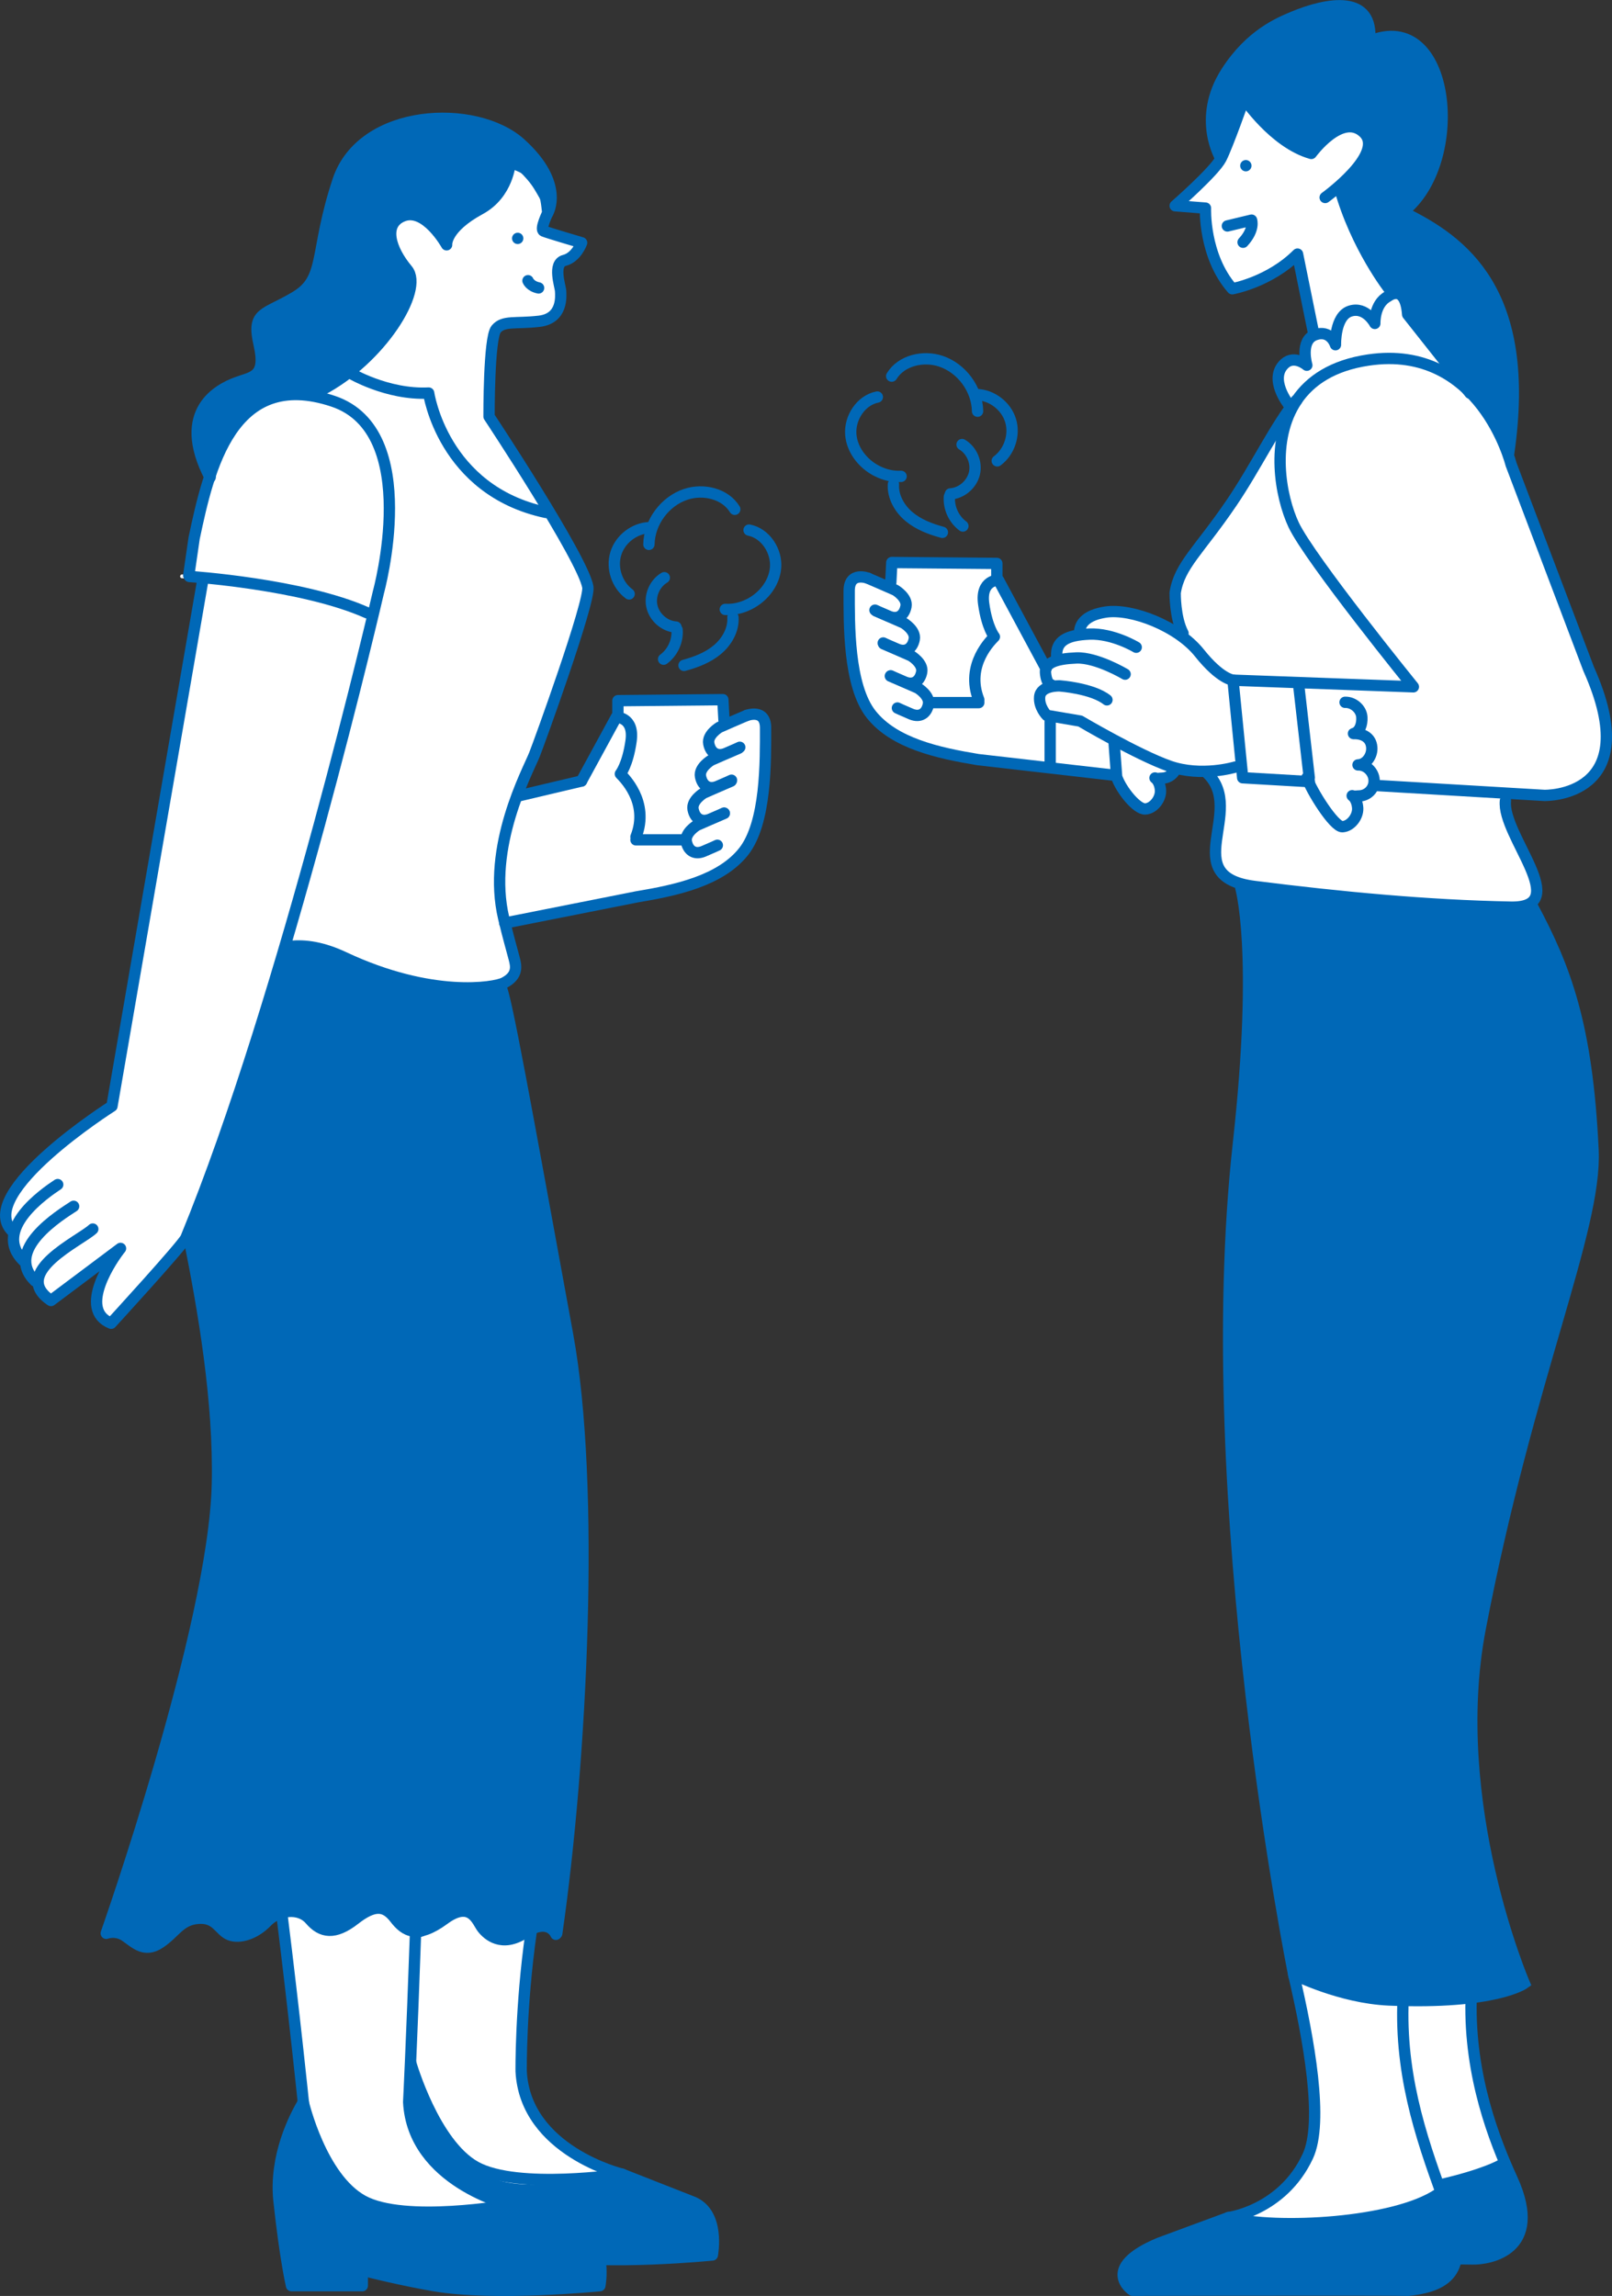 <?xml version="1.0" encoding="UTF-8"?><svg id="b" xmlns="http://www.w3.org/2000/svg" width="158.09" height="225.18" viewBox="0 0 158.09 225.18"><rect x="0" y="0" width="158.09" height="225.18" fill="#333333" stroke="none"/><defs><style>.d{stroke-linecap:round;stroke-linejoin:round;}.d,.e{fill:none;stroke:#0068b7;stroke-width:1.11px;}.f{fill:#fff;}.g{fill:#0068b7;}.e{stroke-miterlimit:10;}</style></defs><g id="c"><g><g><path class="f" d="m49.45,224.81c-5.62.04-8.61-.7-13.73-1.92,0,0,0,1.28,0,1.28,0,.1-.08.19-.19.19h-6.94c-.09,0-.16-.06-.18-.14,0-.03-.62-2.59-1.24-8.36-.05-.45-.07-.89-.07-1.33-.03-3.86,1.64-6.74,2.44-8.51-.49-4.68-1.29-11.9-2.08-18.21-1.62.95-3.1,2.88-5.04,2.1-1.12-.53-1.27-1.62-2.73-1.61-.89.01-1.53.31-2.11.83-1.1,1.05-2.72,2.8-4.38,1.61-.7-.43-1.25-1.09-2.12-1.06-.33,0-.53.08-.63.1-.09,0-.15-.01-.18-.07-.05-.03-.03-.18-.03-.18.58-1.66,1.05-3.07,1.7-5.06,3.47-10.73,8.9-28.41,9.19-39.17.16-8.31-1.49-17.43-2.76-23.76-1.56,2.06-6.44,7.32-7.38,8.37-2.39-.54-1.88-3.22-.92-5.09-.06-.05-.64-.53-.56-.46-.12.09-4.45,3.34-4.43,3.32-.85-.07-1.47-1.3-1.54-1.83-.8-.43-1.11-1.31-1.21-2-1-.76-1.34-1.85-1.15-2.88-.58-.49-.87-1.26-.82-1.9.27-3.87,7.97-9.05,10.31-10.63.26.11,8.96-51.57,9.03-51.57-.66-.04-1.99-.19-1.9-.16-.1-.05-.14-.09-.13-.22.01-.09.12-.16.18-.15.04,0,.35,0,.32,0,.04-.05.22-.37.19-.31.41-3.13.96-6.06,1.94-9.1,0-.02.05-.16.04-.14-.05-.1-.12-.24-.17-.35-1.45-2.6-1.45-6.18.6-7.73.76-.71,1.93-1.26,3.06-1.6.97-.21,1.69-.87,1.57-1.91-.01-1.23-.85-3.02-.1-4.07,1.3-1.52,4.2-1.81,5.14-3.74,2.57-8,1.24-15.66,13.21-15.97,5.06-.32,10.76,4.01,10.57,8.08-.09,1.5-.56,1.56-.81,2.66,0,.04-.09.37-.07.33.03,0,.31.1.52.17.22.1.24.06.36.12.72.21,2.12.66,2.88.87.12.04.14.2.1.25-.03.1-.25.56-.49.88-.39.52-.89.86-1.41.97-.03.02-.28.23-.28.23-.03.07-.04.07-.06.11-.33.89.26,2.05.2,2.97.07,3.51-3.87,2.41-5.9,2.99-.19.06-.38.24-.51.4-.07.15-.14.39-.17.51-.4,1.74-.46,6.54-.45,7.74-.01.18.07.19.09.24,2.3,3.81,9.07,13.49,9.61,16.86-1.29,6.07-4.64,14.85-6.6,19.38-.03.07-.31.77-.26.66.15-.04,6.09-1.44,5.94-1.41.08-.15,3.38-6.2,3.37-6.19.02-.02.11-.12.1-.11,0-.04.05-.2.04-.17-.01-.09,0-1.26,0-1.28,0-.14.22-.18.18-.16.21.01,10.3-.11,10.32-.09.1,0,.18.16.16.18,0,.1.12,2.31.12,2.22,1.29-.59,4.03-2.08,4.06.55.05,6.03.1,13.47-7.12,15.43-3.78,1.23-14.45,2.95-18.41,3.86.34,1.59.88,2.81,1.01,4.24.04.79-.74,1.46-1.47,1.77,2.44,9.81,4.35,22.88,6.59,34.34,2.77,16.51,1.28,41.56-1.1,58.65,0,.04-.05.08-.07.09-.01,0-.06.05-.09.08-.03.02-.02.02-.05.02-.01,0-.04,0-.06,0-.09,0-.15-.07-.16-.11-.01-.02-.08-.15-.08-.14-.26-.3-.48-.55-1.03-.55-.27-.03-.68.13-.95.23-.92,6.26-1.02,12.06-1.01,13.51-.31,5.38,6.09,9.52,9.88,10.28.15.07,6.46,2.53,6.41,2.54,2.58.7,2.8,3.65,2.47,5.59-.89.4-5.13.48-9.57.58-.07,0-1.45-.02-1.41-.02.02.12.03.44.04.54.04.75.04,2.17-.3,2.03-.92.09-5.04.45-9.36.45Z"/><path class="g" d="m27.93,92.72l-9.55,28.53s3.55,16.43,3,23.65c-.56,7.22-3.05,21.82-5.94,29.81-2.89,7.99-5,14.32-5,14.32,0,0,1.55.72,2.44,1.39s2.5,1,3.72-.39,2.39-2.5,5-.78c2.61,1.72,3,.39,3.94-.33s2.39-2.39,4.89-.39,3.66.28,4.61-.5,2.11-1.61,4.16.78c2.05,2.39,2.89.56,4.05-.28s1.89-2.39,4.16.61c2.28,3,3.66.44,4.77.06s2.28.22,2.28.22c0,0,3.22-29.31,2.78-38.53-.44-9.22-1.05-16.49-2.5-24.48-1.44-7.99-5.5-29.42-5.5-29.42,0,0-4.77.33-6.94-.33-2.16-.67-7.99-1.78-9.27-2.89-1.28-1.11-5.11-1.05-5.11-1.05Z"/><path class="g" d="m68.4,216.42c-2.51-1.12-8.87-3.28-8.87-3.28,0,0-6.21,1.85-10.38.77-4.17-1.08-6.37-4.13-7.37-6.94-1-2.82-1.39-3.43-1.39-3.43,0,0-.21.39-.5,1.03.05,1.97.32,4.03,1.09,5.22,1.83,2.82,2.97,4.26,6.01,5.48,3.04,1.22,9.79,3.66,9.79,3.66,0,0,1.62-.16,2.14,2.68,4.02-.02,9.54-.25,9.63-.25.12,0,1.16-.12,1.16-.12,0,0,1.2-3.7-1.31-4.82Z"/><g><path class="g" d="m21.13,46.98c0-.12.73-5.59,4.51-7.21,3.78-1.62,5.71-1.16,5.71-1.16,0,0,4.67-3.09,6.44-5.63s2.81-4.49,2.34-6.21-3-3.74-1.27-5.39c1.73-1.65,4.41,1.96,4.71,2.51,0,0,.39-1.68,2.18-2.59s3.56-1.74,4.07-3.11c.51-1.38.32-2.09.32-2.09,0,0,1.44,1.11,2.25,2.43s1.2,2.23,1.2,2.23c0,0,1.39-1.84-.8-4.93-2.19-3.1-7.15-5.42-11.07-4.35-3.92,1.07-7.73,2.29-9.06,6.92-1.33,4.64-1.36,9.13-2.59,10.02-1.23.89-4.9,1.54-4.86,3.01s1.27,3.78.12,4.9c-1.16,1.12-4.13,1.08-4.78,2.97-.66,1.89-1.27,2.08-.77,4.21s1.35,3.47,1.35,3.47Z"/><line class="d" x1="50.77" y1="23.38" x2="50.77" y2="23.38"/><path class="d" d="m31.45,38.3c5.89-3.04,10.13-9.89,8.49-11.85s-2.45-4.44-.43-5.26c2.22-.9,4.29,2.82,4.29,2.82,0,0-.18-1.62,3.28-3.5,2.76-1.5,2.95-4.55,2.95-4.55,3.43.94,3.5,3.34,3.69,4.91,0,0-.8,1.62-.41,1.79s3.73,1.15,3.73,1.15c0,0-.5,1.43-1.69,1.73-1.19.31-.39,2.53-.37,3.01s.24,2.69-2.11,2.96c-2.35.27-3.48-.1-4.21.76-.73.86-.7,8.58-.7,8.58,0,0,9.18,13.86,9.69,16.72.25,1.44-4.8,15.36-5.24,16.45-.67,1.67-4.68,9.02-3.01,16.04.44,1.86.81,3.11,1.03,3.96.17.67.44,1.65-1.03,2.39-.9.45-7.03,1.54-15.65-2.51-2.08-.98-3.81-1.24-5.27-1.08"/><path class="d" d="m53.54,50.26c-10.12-2.16-11.5-11.71-11.5-11.71-4.11.2-7.74-1.99-7.74-1.99"/><path class="d" d="m51.78,27.53s.21.54,1.04.71"/><path class="d" d="m53.72,20.88s1.71-2.84-2.67-6.8c-4.38-3.96-15.55-3.47-17.9,3.63-2.35,7.1-1.14,9.58-4.17,11.4s-4.31,1.42-3.57,4.65c.74,3.24-.61,3.17-2.22,3.77s-6,2.72-2.59,9.3"/><path class="g" d="m29.66,206.35s-2.24,4.17-2.24,7.45,1.08,10.3,1.08,10.3l6.94.04.12-1.58s6.37,1.62,9.61,1.81,12.54-.19,12.65-.19,1.16-.12,1.16-.12c0,0,1.2-3.7-1.31-4.82-2.51-1.12-8.87-3.28-8.87-3.28,0,0-6.21,1.85-10.38.77-4.17-1.08-6.37-4.13-7.37-6.94-1-2.82-1.39-3.43-1.39-3.43Z"/><path class="d" d="m29.75,206.18s-.87-8.5-2.09-18.31"/><path class="d" d="m31.06,221.41s5.56,1.73,11.52,2.76,16.25,0,16.25,0c0,0,.82-4.22-2.06-5.25l-6.79-2.67s-10.29,1.85-14.4-.41c-4.11-2.26-5.84-9.66-5.84-9.66"/><path class="d" d="m29.75,206.18c-.87,1.44-2.85,5.34-2.39,9.66.62,5.76,1.23,8.33,1.23,8.33h6.94v-1.47"/><path class="d" d="m54.6,189.62c2.45-17,3.79-43.85,1.06-58.73-3.96-21.61-6.2-34.24-6.6-34.13"/><path class="d" d="m49.99,216.25s-9.5-2.27-9.91-10.09c0,0,.3-5.92.67-16.54"/><path class="d" d="m53.61,221.16c5.97,1.03,16.25,0,16.25,0,0,0,.82-4.22-2.06-5.25l-6.79-2.67s-10.22,1.55-14.34-.71c-4.11-2.26-6.39-10.2-6.39-10.2"/><path class="d" d="m61.02,213.24s-9.5-2.27-9.91-10.09c0,0-.08-6.23.98-13.68"/></g><path class="d" d="m18.53,121.36c1.43,7.12,2.98,16.1,2.79,24.2-.33,14.04-10.9,44.05-10.9,44.05,0,0,.94-.37,1.88.28.94.64,1.86,1.67,3.38.66,1.52-1.01,1.96-2.28,3.77-2.41,1.81-.13,2.05,1.2,3.05,1.61s2.54-.1,3.65-1.26,3.17-1.49,4.27-.21c1.1,1.28,2.4,1.5,4.37-.04s2.99-1.34,3.95-.09,2.17,2.03,4.82.08c2.65-1.95,3.25.24,3.75.87.49.63,1.89,1.96,4.21.44s3,.17,3,.17"/><path class="d" d="m3.43,125.63c-3.09-3.06,2.52-6.49,3.79-7.32"/><path class="d" d="m2.29,123.64c-3.09-3.06,2.11-6.63,3.37-7.46"/><path class="d" d="m18.51,56.43l.53-3.65c1.44-6.82,3.7-16.74,13.62-13.43,8.81,2.94,4.45,18.74,4.45,18.74,0,0-9.21,39.85-18.87,63.3-.28.69-7.34,8.39-7.34,8.39-3.37-1.35.19-6.46.92-7.34l-6.82,5.11c-4.07-2.73,2.9-5.87,4.1-7.01"/><path class="d" d="m1.2,120.74c-3.7-3.7,9.78-12.25,9.78-12.25l8.9-51.54"/><path class="d" d="m72.55,73.29s-.48.23-1.36.6c-.88.36-1.51-.08-1.68-.96s1.04-1.6,1.04-1.6c0,0,2.34-1.03,2.69-1.17"/><path class="d" d="m73.23,70.17s1.85-.71,1.85,1.22c0,3.24.09,9.32-2.17,12.15-2.25,2.82-6.53,3.77-10.46,4.42l-12.95,2.57"/><path class="d" d="m71.74,76.52s-.48.23-1.36.6-1.51-.08-1.68-.96c-.17-.88,1.04-1.6,1.04-1.6,0,0,2.34-1.03,2.69-1.17"/><path class="d" d="m71.01,79.74s-.48.23-1.36.6c-.88.36-1.51-.08-1.68-.96s1.04-1.6,1.04-1.6c0,0,2.34-1.03,2.69-1.17"/><path class="d" d="m70.35,82.9s-.48.23-1.36.6c-.88.36-1.51-.08-1.68-.96s1.04-1.6,1.04-1.6c0,0,2.34-1.03,2.69-1.17"/><path class="d" d="m57.03,76.6h0l3.41-6.26s1.78-.03,1.45,2.33-1.05,3.23-1.05,3.23c.24.27,2.9,2.72,1.53,6.18"/><polyline class="d" points="71 70.6 70.89 68.62 60.6 68.72 60.6 70.26"/><g><path class="d" d="m66.4,61.76c.09,1.1-.43,2.24-1.32,2.89"/><path class="d" d="m73.46,51.99c1.62.32,2.74,2.06,2.6,3.7s-1.38,3.08-2.9,3.71c-.64.27-1.33.41-2.03.37"/><path class="d" d="m67.08,65.26c1.17-.32,2.34-.76,3.28-1.55.93-.78,1.6-1.96,1.52-3.17"/><path class="d" d="m63.68,51.75c-1.48.06-2.86,1.13-3.29,2.55s.12,3.07,1.31,3.95"/><path class="d" d="m65.15,56.66c-.95.56-1.47,1.77-1.21,2.84s1.25,1.93,2.35,2"/><path class="d" d="m63.64,53.39c.04-2.17,1.56-4.23,3.62-4.91,1.72-.57,3.86-.07,4.8,1.47"/></g><line class="d" x1="62.37" y1="82.37" x2="67.11" y2="82.37"/><line class="d" x1="57.03" y1="76.6" x2="50.94" y2="78.04"/><path class="d" d="m36.02,60.11c-6.34-2.84-17.44-3.57-17.44-3.57"/></g><g><path class="f" d="m138.1,224.8c-7.41-.14-19.36.13-27.23-.08-4.14-3.9,7.28-6.25,9.55-7.42,11.35-2.76,8.54-13.03,6.34-23.39-.37-1.77-6.38-32.1-6.44-62.72-.27-8.68,1.76-22.82,2.13-32.95.23-6.31-1.15-11.52-1.15-11.52-5.01-1.77.36-7.59-2.99-10.73,0,0-.11-.15-.11-.15-.86-.03-1.72-.07-2.49-.25,0,0-.25-.05-.25-.05-.33.64-1,.94-1.7.98.54,1.21.05,2.81-1.45,2.99-1.43-.25-2.47-2.09-2.98-3.3-6.52-1.21-19.36-.52-24.01-6.03-2.17-2.62-2.26-8.73-2.21-12.26.1-2.55,2.52-1.26,4.06-.55,0,0,.12-2.23.12-2.23,0-.1.09-.17.19-.17l10.3.1c.1,0,.18.08.18.18v1.41l.1.11,4.52,8.36c.28-.16.58-.4.89-.49-.19-1.32.64-2.29,1.97-2.47,0,0,.27-.06.27-.06.67-3.89,6.68-2.1,9.21-.57,0,0,.79.46.79.46l-.25-.88c-1.65-5.06,2.71-7.83,5.19-11.92,1.98-2.88,3.77-6.54,5.73-9.26-.55-.64-1.24-2.02-1.19-2.84,0-.36.08-1.03.69-1.59.4-.39,1-.49,1.49-.33,0,0,.5.14.5.14-.1-.91-.06-2.04.81-2.56,0,0-1.51-7.47-1.51-7.47l-.48.4c-2.47,2.06-5.21,2.69-5.8,2.8-2.39-2.24-2.75-5.95-2.82-7.59,0,0,0-.33,0-.33l-2.79-.22c-.07,0-.14-.06-.16-.13-.02-.07,0-.15.05-.2.78-.52,2.55-2.42,3.49-3.34.41-.43.65-.76.9-1.12,0,0-.1-.2-.1-.2-1.23-1.87-1.15-6.29.7-8.43,1.02-1.47,2.15-2.7,3.37-3.67l.51-.4c2.56-1.49,6.99-3.67,9.6-1.84.7.51.96,1.71.93,2.75,2.3-.87,4.52-.22,5.8,2.09,2.47,4.31,1.24,11.93-2.43,14.9,9.38,3.99,12.02,13.59,10.22,23.87.06.37.27.79.25.84,0,0,7.61,20.08,7.61,20.08,3.99,8.88,1.1,13.79-8.3,12.42,0,0,.15.51.15.51-.18,1.91,1.81,4.86,2.58,6.87.5,1.35.84,2.31-.03,3.29,0,0,.12.22.12.22,3.46,6.35,5.56,12.94,5.95,24.57.03,3.96-1.73,9.93-3.82,17.17-2.4,9.15-7.82,25.17-8.09,38.21-.02,13.05,4.33,22.85,5.07,25.86-.05.03-1.28.89-4.83,1.38l-.32.04v.84c-.01,7.08,2.28,12.93,4.01,16.71,2.56,5.25-.04,8.62-5.52,8.09-.64,2.26-2.27,2.78-4.84,3.08Z"/><path class="g" d="m120.62,217.45s4.62,1.46,10.57.49,9.23-2.19,9.9-2.79l-.24-.55s3.16-.91,3.4-.97,3.16-1.52,3.16-1.52l1.76,4.13s1.03,3.58-2.25,4.74c-3.28,1.15-4.19.73-4.19.73,0,0,.36,2.25-2.86,2.73-3.22.49-28.55.36-28.55.36,0,0-2.19-1.4-.67-2.86s9.96-4.5,9.96-4.5Z"/><path class="g" d="m121.71,86.65s9.62,1.27,17.73,1.86c8.11.59,10.25.39,10.6.2,0,0,4.1,6.45,5.32,14.7,1.22,8.25,1.42,14.11-1.42,22.02-2.83,7.91-8.64,33.79-8.79,34.57s-1.86,8.15-.1,18.02c1.76,9.86,4.39,16.36,4.39,16.36,0,0-5.18,2.39-10.35,1.9-5.18-.49-12.35-2.69-12.35-2.69,0,0-3.27-22.56-4.05-27.49-.78-4.93-2.3-25.39-2.34-34.38-.05-8.99,1.32-21.39,1.66-26.42.34-5.03.63-9.55-.29-18.65Z"/><path class="g" d="m119.71,15.55s.98-1.66,1.56-3.27.78-2.54.78-2.54c0,0,1.32,2.34,3.27,3.56s3.22,1.76,3.22,1.76c0,0,3.61-4.39,5.23-2.05,1.61,2.34-2.49,5.37-2.49,5.37,0,0,1.71,6.06,5.27,10.25,0,0,.88-.1,1.22,1.03l.34,1.12,6.45,8.11s1.95,2.64,2.49,3.42c.54.78.88,2.3.88,2.3,0,0,1.37-8.4-.93-14.65s-9.33-9.08-9.33-9.08c0,0,4.64-4.15,3.71-10.55-.93-6.4-4.1-7.18-7.03-6.3,0,0,.34-2.54-1.66-3.32-2-.78-8.2,1.17-11.13,4.39s-3.42,6.84-1.86,10.45Z"/><g><path class="d" d="m127.17,39.27c-2.62,3.87-1.6,9.45-.3,12.21,1.61,3.39,11.74,15.88,11.74,15.88l-17.69-.65.95,9.57,6.54.38"/><path class="d" d="m134.99,77.04l16.46.97s10.02.27,4.35-12.4l-7.61-20.07s-2.95-11.86-13.99-10.23c-3.52.52-5.72,2.02-7.03,3.95"/><line class="d" x1="127.38" y1="67.34" x2="128.4" y2="76.27"/><path class="d" d="m121.14,75.23s-3.31,1.01-6.45-.09c-3.13-1.1-8.75-4.42-8.75-4.42l-3.28-.56s-.8-.8-.7-1.83c.12-1.14,1.97-1.06,1.97-1.06,0,0,3.19.23,4.63,1.37"/><path class="d" d="m110.34,66.12s-2.79-1.67-4.78-1.59c-1.99.08-3.11.48-3.03,1.43.1,1.18.56,1.2.56,1.2"/><path class="d" d="m111.43,63.48s-2.28-1.38-4.58-1.29c-2.3.09-3.3.72-3.22,2.17"/><path class="d" d="m120.92,66.7s-1.22-.06-3.3-2.67c-2.08-2.61-6.62-4.38-9.18-4-1.91.29-2.56,1.13-2.56,2.01"/></g><path class="d" d="m137.58,196.73c-.18,7.55,2.08,13.79,4.4,20.05,1.92,5.18.76,7.39-3.88,7.84-2.54-.06-27.04,0-27.04,0,0,0-3.29-2.15,2.63-4.62l6.79-2.51c4.74,1.24,16.27.59,20.55-2.3"/><path class="d" d="m120.48,217.49s5.28-.68,7.77-6c1.58-3.36.11-11.49-1.38-17.86"/><path class="d" d="m141.22,214.29c4.38-1.01,5.92-1.92,5.92-1.92"/><path class="d" d="m144.27,196.14c-.18,7.55,2.32,13.84,4.02,17.57,3.2,7.02-2.32,7.88-3.88,7.84-.29,0-.87-.01-1.66-.02"/><g><path class="e" d="m121.65,86.93s1.92,6.14-.2,25.26c-3.91,35.29,5.42,81.44,5.42,81.44,0,0,4.56,2.31,9.35,2.52,10.43.44,13.27-1.63,13.27-1.63,0,0-7.61-17.64-4.33-34.79,4.74-24.72,11.44-39.1,11.07-46.94-.58-12.33-2.74-17.87-5.93-23.86"/><g><path class="d" d="m131.91,68.88c.82-.03,1.62.67,1.65,1.49.03.67-.19,1.37-.79,1.58.1-.03-.11,0,0,0,.82-.03,1.68.34,1.76,1.34.07.82-.53,1.7-1.35,1.73.82-.03,1.54.67,1.58,1.49s-.6,1.51-1.42,1.55c-.24,0-.52.08-.73-.02.35.26.52.78.54,1.24.03.82-.68,1.76-1.5,1.8s-3.04-3.52-3.48-4.81"/><path class="d" d="m115.2,75.61c-.25.41-.69.69-1.2.71-.24,0-.52.08-.73-.02.35.26.52.78.54,1.24.03.82-.68,1.76-1.5,1.8s-2.36-1.86-2.8-3.15l-.24-3.22"/></g></g><line class="d" x1="122.18" y1="16.25" x2="122.18" y2="16.25"/><path class="d" d="m128.81,32.6l-1.56-7.68c-2.76,2.76-6.4,3.4-6.4,3.4-2.83-3.24-2.63-7.91-2.63-7.91l-2.97-.23s3.83-3.34,4.49-4.62,2.28-5.9,2.28-5.9c0,0,2.9,4.35,6.58,5.39,0,0,3-4.11,5.15-2.04,2.15,2.07-3.79,6.36-3.79,6.36"/><path class="d" d="m120.37,22.16l2.37-.57s.33.92-.83,2.17"/><path class="d" d="m147.95,44.5c2.32-15.95-4.52-20.85-10.35-23.69"/><path class="d" d="m127.12,39.27c-1.96,2.34-3.97,6.56-6.33,10.03-3.18,4.69-5.13,6.15-5.54,8.84,0,0-.04,2.44.77,3.97"/><path class="d" d="m118.43,75.87c3.78,3.7-3.02,10.1,4.6,11.07,8.43,1.07,17.04,1.88,25.12,2.03,6.21.12-.89-7.04-.51-10.44"/><path class="e" d="m137.53,20.82c6.31-4.78,4.78-20.13-3.22-16.77.44-4.61-4.11-3.8-7.54-2.36-1.27.54-4.13,1.68-6.49,5.36-2.95,4.58-.54,8.51-.54,8.51"/><g><path class="d" d="m93.11,48.7c-.09,1.1.43,2.24,1.32,2.89"/><path class="d" d="m86.04,38.94c-1.62.32-2.74,2.06-2.6,3.7.14,1.64,1.38,3.08,2.9,3.71.64.27,1.33.41,2.03.37"/><path class="d" d="m92.42,52.21c-1.17-.32-2.34-.76-3.28-1.55-.93-.78-1.6-1.96-1.52-3.17"/><path class="d" d="m95.82,38.7c1.48.06,2.86,1.13,3.29,2.55.43,1.41-.12,3.07-1.31,3.95"/><path class="d" d="m94.35,43.6c.95.56,1.47,1.77,1.21,2.84s-1.25,1.93-2.35,2"/><path class="d" d="m95.87,40.33c-.04-2.17-1.56-4.23-3.62-4.91-1.72-.57-3.86-.07-4.8,1.47"/></g><path class="d" d="m85.81,59.84s.48.23,1.36.6,1.51-.08,1.68-.96-1.04-1.6-1.04-1.6c0,0-2.34-1.03-2.69-1.17"/><path class="d" d="m85.13,56.71s-1.85-.71-1.85,1.22c0,3.24-.09,9.32,2.17,12.15,2.25,2.82,6.53,3.77,10.46,4.42l13.35,1.53"/><path class="d" d="m86.62,63.06s.48.23,1.36.6,1.51-.08,1.68-.96-1.04-1.6-1.04-1.6c0,0-2.34-1.03-2.69-1.17"/><path class="d" d="m87.35,66.28s.48.23,1.36.6,1.51-.08,1.68-.96-1.04-1.6-1.04-1.6c0,0-2.34-1.03-2.69-1.17"/><path class="d" d="m88.01,69.44s.48.23,1.36.6c.88.36,1.51-.08,1.68-.96s-1.04-1.6-1.04-1.6c0,0-2.34-1.03-2.69-1.17"/><path class="d" d="m102.59,65.58l-4.67-8.69s-1.78-.03-1.45,2.33,1.05,3.23,1.05,3.23c-.24.27-2.9,2.72-1.53,6.18"/><polyline class="d" points="87.36 57.15 87.46 55.17 97.76 55.26 97.76 56.81"/><line class="d" x1="95.99" y1="68.91" x2="91.24" y2="68.91"/><line class="d" x1="102.99" y1="74.99" x2="102.99" y2="70.64"/><path class="d" d="m126.39,39.68s-2.03-2.53-.4-4.02c.97-.88,2.17.16,2.17.16,0,0-.72-2.41.8-2.98,1.53-.56,2.01.97,2.01.97,0,0-.08-2.82,1.45-3.3s2.41,1.21,2.41,1.21c0,0-.08-1.93,1.29-2.65,0,0,1.69-1.37,1.93,1.77l6.11,7.72"/><path class="d" d="m136.29,28.41s-3.3-4.18-4.91-9.97"/></g></g></g></svg>